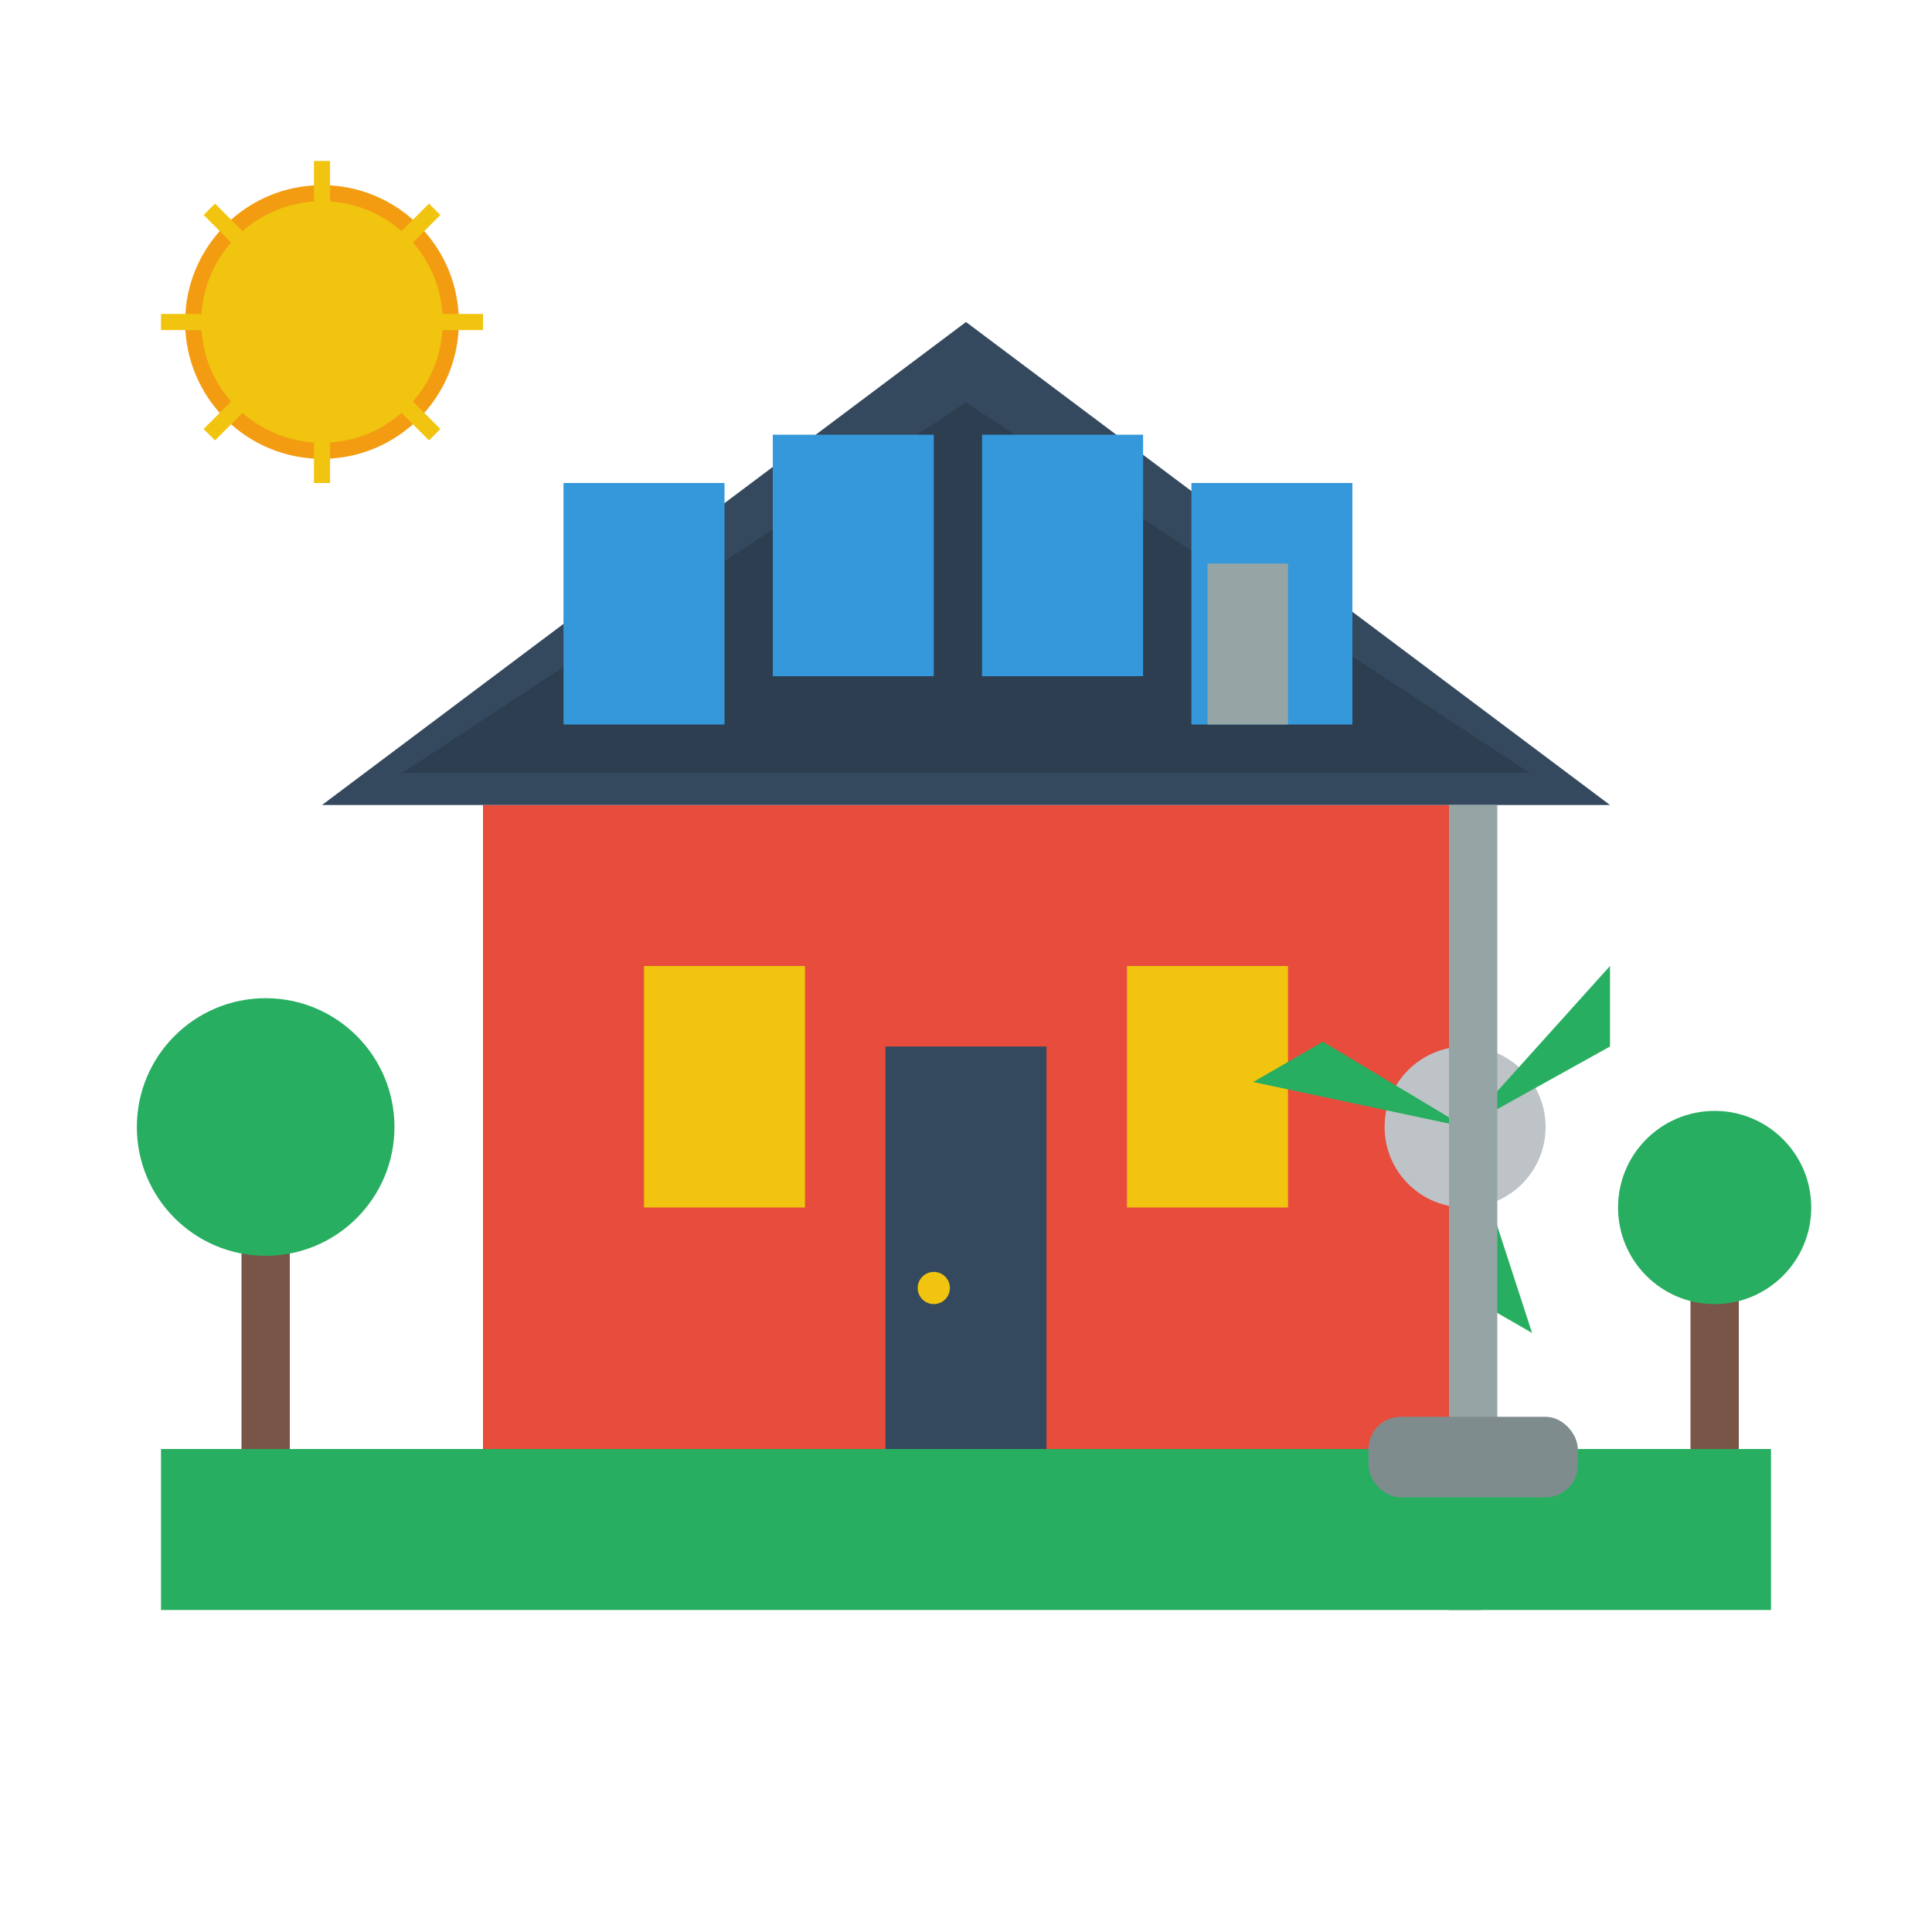 <?xml version="1.0" encoding="UTF-8"?>
<svg width="120" height="120" viewBox="0 0 120 120" fill="none" xmlns="http://www.w3.org/2000/svg">
  <!-- Основа дома -->
  <rect x="30" y="50" width="60" height="40" fill="#e74c3c"/>
  
  <!-- Крыша с солнечными панелями -->
  <polygon points="20,50 60,20 100,50" fill="#34495e"/>
  <polygon points="25,48 60,25 95,48" fill="#2c3e50"/>
  
  <!-- Солнечные панели на крыше -->
  <rect x="35" y="30" width="10" height="15" fill="#3498db"/>
  <rect x="48" y="27" width="10" height="15" fill="#3498db"/>
  <rect x="61" y="27" width="10" height="15" fill="#3498db"/>
  <rect x="74" y="30" width="10" height="15" fill="#3498db"/>
  
  <!-- Окна и дверь -->
  <rect x="40" y="60" width="10" height="15" fill="#f1c40f"/>
  <rect x="70" y="60" width="10" height="15" fill="#f1c40f"/>
  <rect x="55" y="65" width="10" height="25" fill="#34495e"/>
  <circle cx="58" cy="80" r="1" fill="#f1c40f"/>
  
  <!-- Дымоход -->
  <rect x="75" y="35" width="5" height="10" fill="#95a5a6"/>
  
  <!-- Ветрогенератор на заднем дворе -->
  <rect x="90" y="70" width="2" height="30" fill="#7f8c8d"/>
  <circle cx="91" cy="70" r="5" fill="#bdc3c7"/>
  
  <!-- Лопасти ветрогенератора -->
  <g transform="rotate(0 91 70)">
    <path d="M91 70 L100 65 L100 60 Z" fill="#27ae60"/>
    <path d="M91 70 L100 65 L100 60 Z" fill="#27ae60" transform="rotate(120 91 70)"/>
    <path d="M91 70 L100 65 L100 60 Z" fill="#27ae60" transform="rotate(240 91 70)"/>
  </g>
  
  <!-- Зеленый сад и деревья -->
  <rect x="10" y="90" width="100" height="10" fill="#27ae60"/>
  
  <rect x="15" y="75" width="3" height="15" fill="#795548"/>
  <circle cx="16.5" cy="70" r="8" fill="#27ae60"/>
  
  <rect x="105" y="80" width="3" height="10" fill="#795548"/>
  <circle cx="106.5" cy="75" r="6" fill="#27ae60"/>
  
  <!-- Водосток для сбора дождевой воды -->
  <rect x="90" y="50" width="3" height="40" fill="#95a5a6"/>
  <rect x="85" y="88" width="13" height="5" rx="2" fill="#7f8c8d"/>
  
  <!-- Солнце в углу -->
  <circle cx="20" cy="20" r="8" fill="#f1c40f"/>
  <circle cx="20" cy="20" r="8" stroke="#f39c12" stroke-width="1" fill="none"/>
  
  <!-- Лучи -->
  <line x1="10" y1="20" x2="15" y2="20" stroke="#f1c40f" stroke-width="1"/>
  <line x1="25" y1="20" x2="30" y2="20" stroke="#f1c40f" stroke-width="1"/>
  <line x1="20" y1="10" x2="20" y2="15" stroke="#f1c40f" stroke-width="1"/>
  <line x1="20" y1="25" x2="20" y2="30" stroke="#f1c40f" stroke-width="1"/>
  <line x1="13" y1="13" x2="17" y2="17" stroke="#f1c40f" stroke-width="1"/>
  <line x1="13" y1="27" x2="17" y2="23" stroke="#f1c40f" stroke-width="1"/>
  <line x1="27" y1="13" x2="23" y2="17" stroke="#f1c40f" stroke-width="1"/>
  <line x1="27" y1="27" x2="23" y2="23" stroke="#f1c40f" stroke-width="1"/>
</svg>